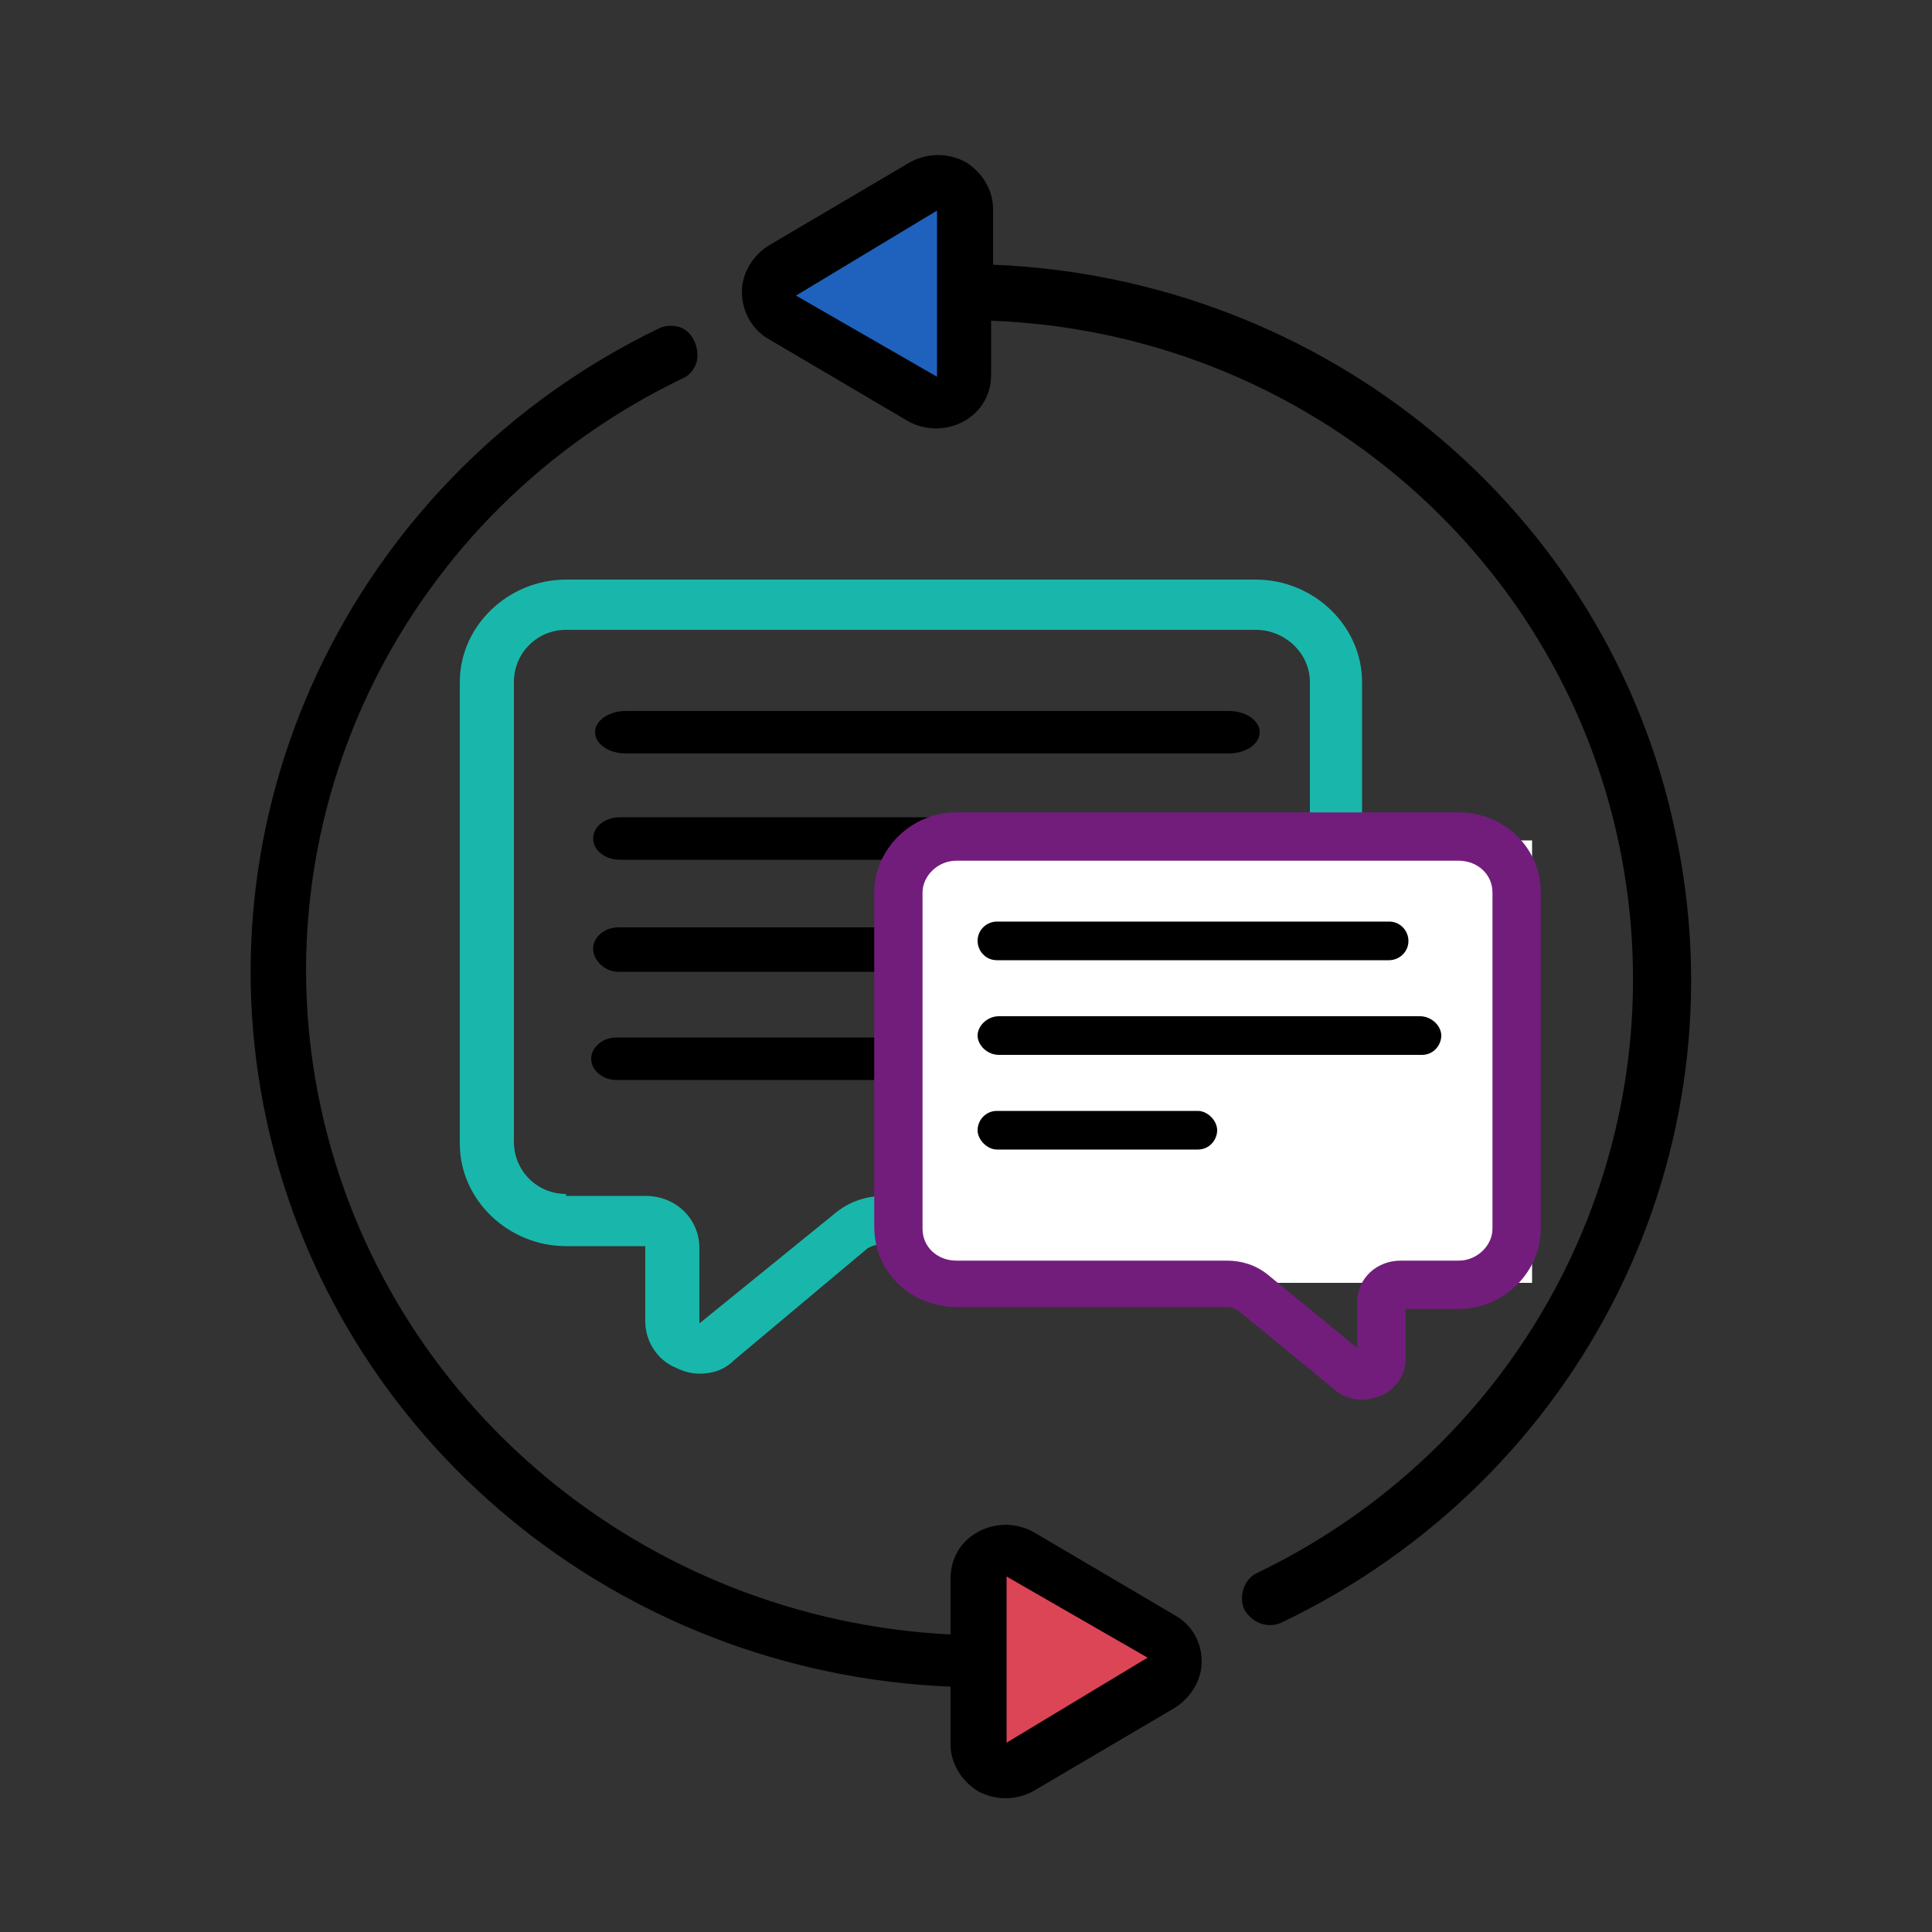 <?xml version="1.0" encoding="utf-8"?>
<!-- Generator: Adobe Illustrator 23.1.1, SVG Export Plug-In . SVG Version: 6.00 Build 0)  -->
<svg version="1.1" id="Layer_1" xmlns="http://www.w3.org/2000/svg" xmlns:xlink="http://www.w3.org/1999/xlink" x="0px" y="0px"
	 viewBox="0 0 100 100" style="enable-background:new 0 0 100 100;" xml:space="preserve">
<rect x="0" y="0" width="100" height="100" fill="#333333" stroke="none"/>
<style type="text/css">
	.st0{fill:#1E62BD;}
	.st1{fill:#DC4556;}
	.st2{fill:#19B7AB;}
	.st3{fill:#FFFFFF;}
	.st4{fill:#721D7C;stroke:#721D7C;stroke-width:0.5;stroke-miterlimit:10;}
</style>
<title>Rigorous Ethical Standards</title>
<desc>Created with Sketch.</desc>
<polygon class="st0" points="40.1,15.3 49.7,21.3 49.7,9.3 "/>
<polygon class="st1" points="50.9,91.6 60.9,86.2 50.5,80.3 "/>
<g id="Rigorous-Ethical-Standards">
	<g transform="translate(13, 8)">
		<path id="Shape" class="st2" d="M22,62.8c0.4,0.2,0.8,0.3,1.2,0.3c0.7,0,1.3-0.2,1.8-0.7l6.8-5.7c0.2-0.2,0.6-0.3,0.9-0.3H52
			c3,0,5.5-2.4,5.5-5.3V27.3c0-2.9-2.5-5.3-5.5-5.3H16.3c-3,0-5.5,2.4-5.5,5.3v23.9c0,2.9,2.5,5.3,5.5,5.3h4.1v3.9
			C20.4,61.4,21,62.4,22,62.8L22,62.8z M16.3,53.8c-1.5,0-2.7-1.2-2.7-2.7V27.3c0-1.5,1.2-2.7,2.7-2.7H52c1.5,0,2.8,1.2,2.8,2.7
			v23.9c0,1.5-1.2,2.7-2.8,2.7H32.8c-1,0-1.9,0.3-2.7,1l-6.9,5.6v-3.9c0-1.5-1.2-2.7-2.8-2.7H16.3z"/>
		<path d="M26.7,9.5l7.3,4.3c0.9,0.5,2,0.5,2.9,0c0.9-0.5,1.4-1.4,1.4-2.4V8.6c15.9,0.6,29.3,11.8,32.5,27.1s-4.4,30.8-18.7,37.7
			c-0.7,0.3-1,1.2-0.7,1.9c0.4,0.7,1.2,1,1.9,0.7C69,68.5,77.3,51.6,73.7,35C70.2,18.4,55.6,6.4,38.4,5.7V2.8c0-1-0.6-1.9-1.4-2.4
			c-0.9-0.5-2-0.5-2.9,0l-7.3,4.3c-0.8,0.5-1.4,1.4-1.4,2.4S25.9,9,26.7,9.5z M35.5,2.9l0,4.2c0,0,0,0,0,0.1s0,0,0,0.1l0,4.2
			l-7.3-4.2L35.5,2.9z"/>
		<path id="Path" d="M19.4,31h31.2c0.9,0,1.6-0.5,1.6-1.1s-0.7-1.1-1.6-1.1H19.4c-0.9,0-1.6,0.5-1.6,1.1S18.5,31,19.4,31z"/>
		<path d="M19,42.3h26c0.7,0,1.3-0.5,1.3-1.1S45.7,40,44.9,40H19c-0.7,0-1.3,0.5-1.3,1.1S18.3,42.3,19,42.3z"/>
		<path d="M19.1,36.5h28.3c0.8,0,1.4-0.5,1.4-1.1s-0.6-1.1-1.4-1.1H19.1c-0.8,0-1.4,0.5-1.4,1.1S18.3,36.5,19.1,36.5z"/>
		<path d="M32.8,47.9c0.7,0,1.3-0.5,1.3-1.1s-0.6-1.1-1.3-1.1H18.9c-0.7,0-1.3,0.5-1.3,1.1s0.6,1.1,1.3,1.1H32.8z"/>
		<path d="M36.2,79.3v3c0,1,0.6,1.9,1.4,2.4c0.9,0.5,2,0.5,2.9,0l7.3-4.3c0.8-0.5,1.4-1.4,1.4-2.4c0-1-0.5-1.9-1.4-2.4l-7.3-4.3
			c-0.9-0.5-2-0.5-2.9,0c-0.9,0.5-1.4,1.4-1.4,2.4v2.9C20.3,75.8,6.9,64.6,3.6,49.3s4.4-30.8,18.7-37.7c0.5-0.2,0.8-0.7,0.8-1.2
			s-0.2-1-0.6-1.3c-0.4-0.3-1-0.3-1.4-0.1C5.6,16.5-2.8,33.4,0.8,50S19,78.6,36.2,79.3z M39.1,73.6l7.3,4.2l-7.3,4.4l0-4.3
			c0,0,0,0,0-0.1s0,0,0-0.1L39.1,73.6L39.1,73.6z"/>
	</g>
</g>
<rect x="46.7" y="43.5" class="st3" width="32.6" height="22.9"/>
<path id="Shape_1_" class="st4" d="M71.4,72c-0.3,0.1-0.6,0.2-0.9,0.2c-0.5,0-1-0.2-1.3-0.5l-5-4.1c-0.2-0.1-0.4-0.2-0.7-0.2h-14
	c-2.2,0-4-1.7-4-3.9V46.2c0-2.1,1.8-3.9,4-3.9h26c2.2,0,4,1.7,4,3.9v17.4c0,2.1-1.8,3.9-4,3.9h-3v2.9C72.5,71,72.1,71.7,71.4,72
	L71.4,72z M75.5,65.5c1.1,0,2-0.9,2-1.9V46.2c0-1.1-0.9-1.9-2-1.9h-26c-1.1,0-2,0.9-2,1.9v17.4c0,1.1,0.9,1.9,2,1.9h14
	c0.7,0,1.4,0.2,2,0.7l5,4.1v-2.9c0-1.1,0.9-1.9,2-1.9H75.5z"/>
<path id="Path_1_" d="M71.9,49.7H51.6c-0.6,0-1-0.5-1-1c0-0.6,0.5-1,1-1h20.3c0.6,0,1,0.5,1,1C72.9,49.3,72.4,49.7,71.9,49.7z"/>
<path d="M73.6,54.6H51.7c-0.6,0-1.1-0.5-1.1-1s0.5-1,1.1-1h21.8c0.6,0,1.1,0.5,1.1,1S74.2,54.6,73.6,54.6z"/>
<path d="M51.6,59.5c-0.5,0-1-0.5-1-1s0.4-1,1-1H62c0.5,0,1,0.5,1,1s-0.4,1-1,1H51.6z"/>
</svg>
